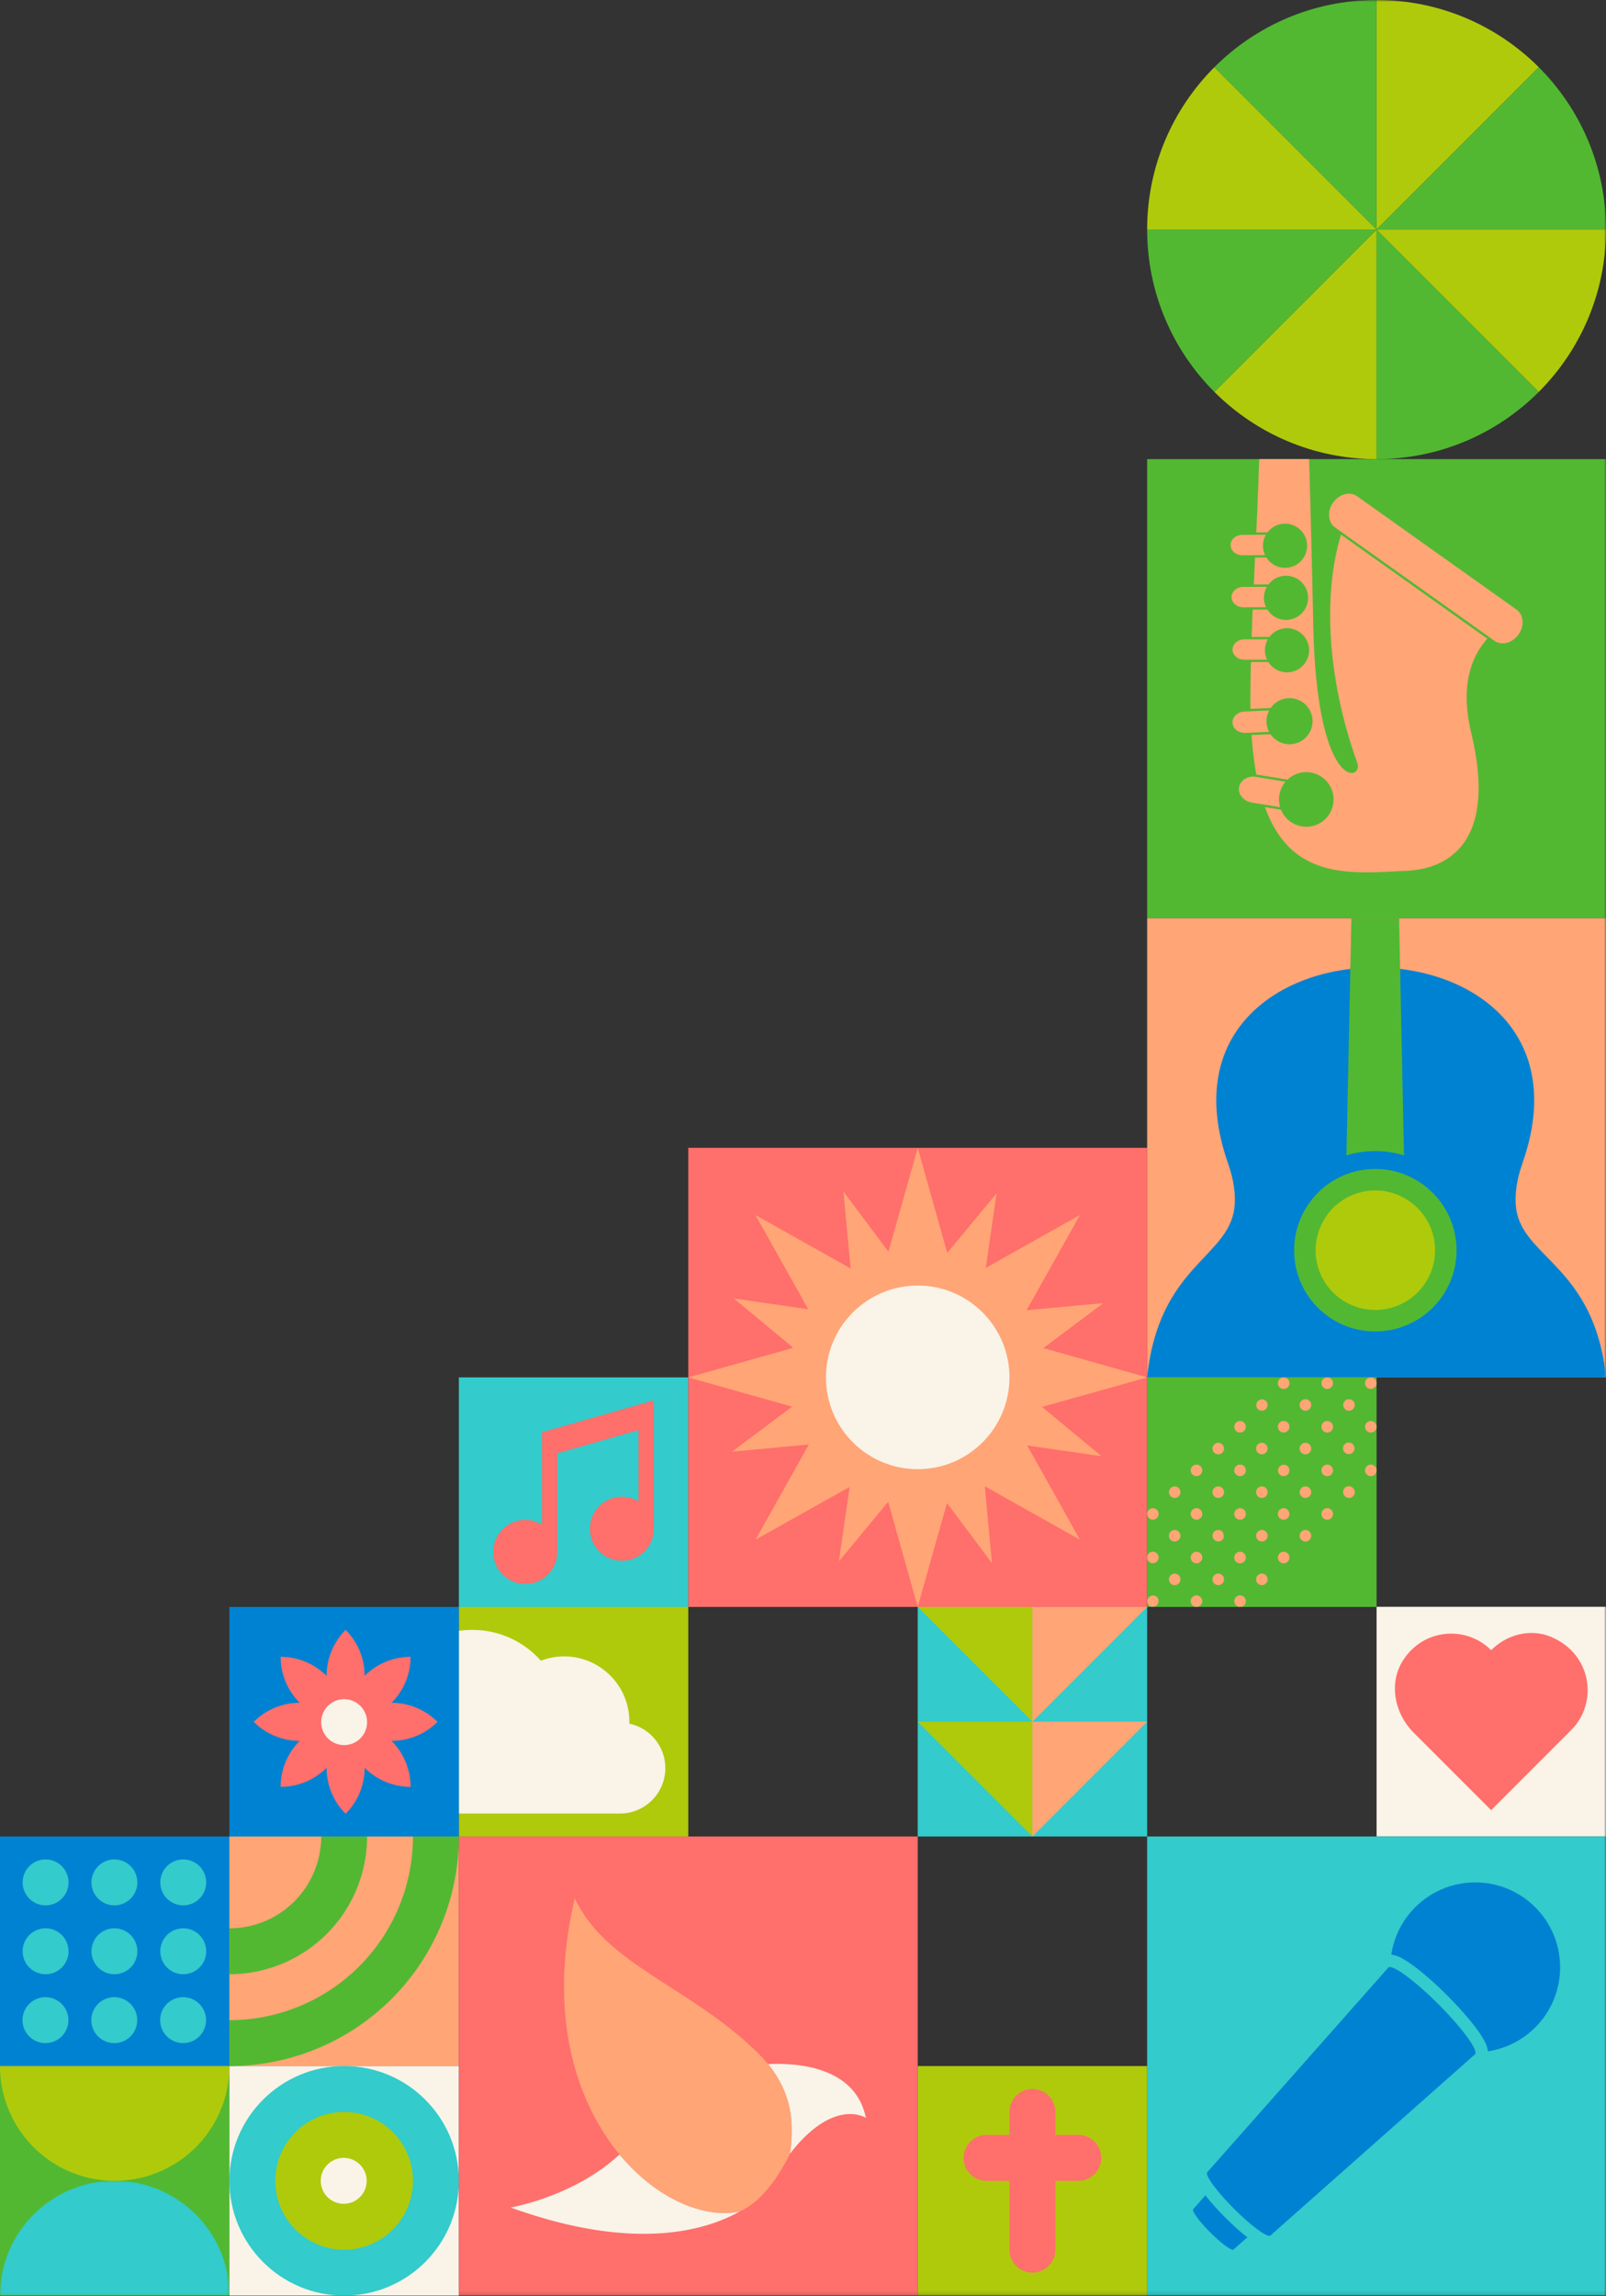 <svg xmlns="http://www.w3.org/2000/svg" xmlns:xlink="http://www.w3.org/1999/xlink" width="408" height="583"><rect width="100%" height="100%" fill="#333333" stroke="none"/><defs><path id="a" d="M0 0h58.286v29.142H0z"/><path id="c" d="M0 582.855h408V0H0z"/></defs><g fill="none" fill-rule="evenodd"><path fill="#33CBCB" d="M233.143 466.284h58.286v-58.286h-58.286z"/><path fill="#AFCA0B" d="M262.285 466.283V437.14h-29.142z"/><path fill="#FFA576" d="M262.285 466.283V437.14h29.142z"/><path fill="#AFCA0B" d="M262.285 437.14v-29.142h-29.142z"/><path fill="#FFA576" d="M262.285 437.14v-29.142h29.142z"/><path fill="#52B832" d="M0 582.855h58.286v-58.286H0z"/><path fill="#FFA576" d="M58.285 524.569h58.286v-58.286H58.285z"/><path fill="#0082D2" d="M0 524.569h58.286v-58.286H0z"/><path fill="#F9F3E8" d="M58.286 582.855h58.286v-58.286H58.286z"/><path fill="#33CBCB" d="M87.428 582.855c-16.094 0-29.142-13.048-29.142-29.143s13.047-29.143 29.142-29.143c16.096 0 29.144 13.048 29.144 29.143s-13.049 29.143-29.144 29.143"/><path fill="#AFCA0B" d="M87.428 571.197c-9.656 0-17.486-7.828-17.486-17.486 0-9.657 7.83-17.485 17.487-17.485 9.656 0 17.486 7.828 17.486 17.486 0 9.657-7.83 17.486-17.487 17.486"/><path fill="#F9F3E8" d="M87.428 559.54a5.83 5.83 0 1 1 .001-11.658 5.83 5.83 0 0 1 0 11.658"/><path fill="#33CBCB" d="M46.629 483.769a5.83 5.83 0 1 1 0-11.659 5.83 5.83 0 0 1 0 11.659m0 17.486a5.83 5.83 0 1 1 0-11.659 5.83 5.83 0 0 1 0 11.659m0 17.485a5.83 5.83 0 1 1 0-11.658 5.83 5.83 0 0 1 0 11.658M29.143 483.77a5.83 5.83 0 1 1 0-11.659 5.83 5.83 0 0 1 0 11.659m0 17.486a5.83 5.83 0 1 1 0-11.659 5.83 5.83 0 0 1 0 11.659m0 17.485a5.83 5.83 0 1 1 0-11.658 5.83 5.83 0 0 1 0 11.658M11.657 483.77a5.83 5.83 0 1 1 0-11.659 5.83 5.83 0 0 1 0 11.659m0 17.486a5.83 5.83 0 1 1 0-11.659 5.83 5.83 0 0 1 0 11.659m0 17.485a5.83 5.83 0 1 1 0-11.658 5.83 5.83 0 0 1 0 11.658"/><path fill="#52B832" d="M101.891 504.94c.492-.554.981-1.111 1.45-1.682.11-.133.211-.273.32-.407.495-.615.986-1.235 1.455-1.868.048-.065.092-.132.14-.196a58.317 58.317 0 0 0 11.03-28.738c.006-.066.008-.133.014-.2.085-.88.153-1.762.198-2.648a60.06 60.06 0 0 0 .073-2.917H58.286v58.285a57.058 57.058 0 0 0 5.567-.271c.065-.006.132-.01.198-.015a58.31 58.31 0 0 0 28.737-11.03c.065-.047.132-.091.197-.14a59.517 59.517 0 0 0 1.873-1.458c.132-.107.27-.208.401-.316a56.838 56.838 0 0 0 1.693-1.458c.158-.14.323-.273.48-.415a59.87 59.87 0 0 0 2.068-1.968 58.899 58.899 0 0 0 1.967-2.068c.145-.16.281-.328.424-.49"/><path fill="#FFA576" d="M93.17 497.21c.393-.445.785-.89 1.16-1.347.087-.107.169-.218.255-.326.397-.492.789-.988 1.165-1.495.038-.05.073-.105.111-.157a46.642 46.642 0 0 0 8.824-22.989c.005-.053.007-.107.012-.16a45.23 45.23 0 0 0 .217-4.453H58.286v46.63c.782 0 1.56-.022 2.334-.06a48.112 48.112 0 0 0 2.119-.158c.053-.005.107-.007.159-.012a46.668 46.668 0 0 0 22.99-8.824l.157-.112a45.237 45.237 0 0 0 1.498-1.167c.106-.085.217-.166.322-.252.46-.378.908-.77 1.354-1.167.126-.112.258-.219.384-.332a47.132 47.132 0 0 0 3.228-3.229c.116-.128.224-.262.339-.39"/><path fill="#52B832" d="M84.449 489.478c.295-.333.589-.667.87-1.01.066-.08.127-.163.192-.244.297-.37.591-.741.873-1.121.029-.04.055-.08.084-.118a34.99 34.99 0 0 0 6.617-17.242l.01-.12c.05-.528.091-1.057.118-1.59.028-.58.044-1.162.044-1.75H58.286v34.972c.587 0 1.17-.016 1.75-.044a34.976 34.976 0 0 0 1.59-.12c.039-.002.08-.004.119-.008a34.982 34.982 0 0 0 17.242-6.618c.039-.028.08-.055.118-.083.381-.283.754-.577 1.124-.876.08-.064.162-.124.241-.19a34.98 34.98 0 0 0 1.016-.874c.095-.084.193-.164.287-.25a33.699 33.699 0 0 0 2.422-2.421c.087-.095.168-.196.254-.293"/><path fill="#FFA576" d="M75.728 481.746c.197-.222.392-.445.58-.673.044-.054.084-.109.128-.163.198-.246.394-.494.582-.747l.056-.079a23.328 23.328 0 0 0 4.412-11.495c.002-.026.003-.053.006-.079.033-.352.061-.706.079-1.06.019-.387.029-.776.029-1.167H58.286v23.314a23.389 23.389 0 0 0 2.227-.108c.026-.003.053-.004.079-.006a23.328 23.328 0 0 0 11.495-4.412l.078-.056c.254-.188.503-.385.75-.583.053-.043.108-.083.16-.127.23-.188.454-.385.677-.583.064-.056.13-.109.192-.166a22.73 22.73 0 0 0 1.615-1.614c.057-.064.112-.13.169-.196"/><g transform="translate(0 553.713)"><mask id="b" fill="#fff"><use xlink:href="#a"/></mask><path fill="#33CBCB" d="M58.286 29.142a29.33 29.33 0 0 0-.136-2.782l-.007-.1a29.164 29.164 0 0 0-5.515-14.368l-.07-.098c-.235-.316-.48-.626-.728-.934-.054-.067-.105-.137-.16-.203a30.361 30.361 0 0 0-.724-.842c-.072-.08-.14-.165-.212-.244a29.052 29.052 0 0 0-2.018-2.018c-.078-.071-.161-.138-.24-.208a30.671 30.671 0 0 0-.846-.729c-.066-.054-.135-.104-.201-.158a29.762 29.762 0 0 0-.937-.729l-.098-.07A29.153 29.153 0 0 0 32.024.145c-.032-.004-.065-.005-.098-.008A30.7 30.7 0 0 0 30.6.038a30.559 30.559 0 0 0-1.456-.036V0c-.49 0-.976.014-1.46.037a30.7 30.7 0 0 0-1.324.099c-.033.003-.066.004-.1.008a29.153 29.153 0 0 0-14.368 5.514l-.1.07c-.316.235-.627.481-.935.729-.066.054-.135.104-.201.158-.287.236-.567.482-.846.729-.08.07-.162.137-.24.208A29.052 29.052 0 0 0 7.553 9.57c-.073.079-.14.163-.212.244-.246.278-.491.556-.725.842-.055.066-.106.136-.16.203-.248.308-.493.617-.728.934l-.07.098A29.156 29.156 0 0 0 .144 26.259l-.007.1A29.075 29.075 0 0 0 0 29.142h58.286Z" mask="url(#b)"/></g><path fill="#AFCA0B" d="M0 524.57a29.33 29.33 0 0 0 .136 2.782l.007.1a29.164 29.164 0 0 0 5.515 14.368l.07.098c.235.316.48.626.728.934.054.067.105.137.159.203.235.286.479.564.725.842.072.08.14.164.212.244a29.052 29.052 0 0 0 2.018 2.018c.078.071.161.138.24.208.279.247.559.493.846.73.066.053.135.103.201.157.309.248.619.494.937.73.032.023.065.045.098.07a29.153 29.153 0 0 0 14.369 5.513c.033.004.066.005.099.008.44.042.882.076 1.325.1.482.022.968.035 1.456.035v.002c.489 0 .976-.014 1.459-.037a30.7 30.7 0 0 0 1.325-.099c.033-.003.066-.004.099-.008a29.153 29.153 0 0 0 14.369-5.514l.099-.07c.317-.235.628-.48.936-.729.066-.054.135-.104.201-.158.287-.236.567-.482.846-.729.079-.07.162-.137.24-.208a29.052 29.052 0 0 0 2.018-2.018c.073-.079.14-.163.212-.244.246-.278.491-.556.725-.842.055-.066.106-.136.16-.203.248-.308.493-.617.728-.934l.069-.098a29.156 29.156 0 0 0 5.516-14.368l.007-.1a29.075 29.075 0 0 0 .136-2.783H0Z"/><mask id="d" fill="#fff"><use xlink:href="#c"/></mask><path fill="#FF6F6B" mask="url(#d)" d="M116.571 582.855h116.571V466.284H116.571z"/><path fill="#F9F3E8" d="M195.121 524.076c2.923 3.604 4.566 7.24 5.358 10.712a21.62 21.62 0 0 1 .198.964l.012.065c.025.137.05.273.071.41l.014.086.06.39.013.091.051.39.01.085.045.4.007.071c.015.142.027.283.04.423 0 .016.002.031.003.047.013.157.024.313.034.47.185 3.03.042 5.75-.37 8.168 11.217-14.46 19.31-9.127 19.31-9.127-2.684-13.104-17.624-14.002-24.856-13.645m-7.524 37.464-.114.021a15.112 15.112 0 0 1-.758.121 54867712101.288 54867712101.288 0 0 1-.401.051l-.134.015-.357.036-.154.012-.24.018-.168.012a19.64 19.64 0 0 1-.347.018l-.175.006c-.072.002-.144.005-.217.006l-.195.004-.225.002c-.103 0-.207 0-.312-.002-.064 0-.13 0-.194-.002l-.22-.006a25.172 25.172 0 0 1-.564-.025l-.158-.009c-.081-.005-.161-.01-.242-.017l-.148-.012a20.666 20.666 0 0 1-.548-.05l-.018-.002-.268-.03a24.974 24.974 0 0 1-.998-.138l-.094-.016c-.098-.016-.197-.032-.295-.05h-.003a28.899 28.899 0 0 1-.63-.119l-.054-.01a17.43 17.43 0 0 1-.34-.072 28.016 28.016 0 0 1-.985-.233l-.027-.007a28.967 28.967 0 0 1-.995-.275l-.02-.006c-.336-.1-.675-.207-1.015-.32h-.001c-2.624-.882-5.291-2.172-7.911-3.858a36.742 36.742 0 0 1-.998-.663c-.031-.02-.061-.042-.092-.063l-.291-.202c-3.256-2.283-6.416-5.182-9.305-8.667-11.431 10.69-27.648 13.477-27.648 13.477 31.26 11.298 49.498 5.897 58.237.98-.125.026-.251.051-.378.075" mask="url(#d)"/><path fill="#FFA576" d="M201.037 538.68c-.34-5.523-2.586-11.7-8.7-17.636-17.473-16.968-38.351-22.1-46.321-39.07-12.335 52.275 19.914 81.954 40.152 79.776.014 0 .029-.003.044-.005l.255-.029.04-.005c.195-.025.388-.052.579-.083l.055-.009.222-.037.08-.014.205-.038.076-.015.273-.055c7.606-3.304 12.669-14.612 12.669-14.612.416-2.417.557-5.138.37-8.169" mask="url(#d)"/><path fill="#33CBCB" mask="url(#d)" d="M116.572 407.998h58.285v-58.285h-58.285z"/><path fill="#FF6F6B" d="M137.674 363.657v23.438a8.13 8.13 0 1 0 3.9 6.944v-25.05l20.64-5.89v18.1a8.13 8.13 0 1 0 3.9 6.945V355.54l-28.44 8.116Z" mask="url(#d)"/><path fill="#33CBCB" mask="url(#d)" d="M291.429 582.855H408V466.284H291.429z"/><path fill="#0082D2" d="m306.235 557.404-3.087 3.487c-.44.44 1.499 3.088 4.328 5.917 2.829 2.828 5.478 4.766 5.916 4.327l3.487-3.087c-1.708-1.327-3.67-3.08-5.616-5.028-1.946-1.946-3.701-3.908-5.028-5.616m46.467-57.838-45.988 51.946c-.688.688 2.349 4.84 6.783 9.275 4.435 4.434 8.587 7.472 9.275 6.784l51.946-45.99c.943-.942-3.22-6.635-9.3-12.715s-11.773-10.243-12.716-9.3m37.325-15.31c-8.42-8.421-22.072-8.421-30.493 0a21.464 21.464 0 0 0-6.075 12.043c.61.053 1.308.233 2.1.6.946.439 2.103 1.156 3.44 2.133 2.528 1.85 5.601 4.549 8.652 7.6 3.051 3.05 5.75 6.124 7.6 8.653.978 1.336 1.695 2.493 2.134 3.439.367.793.546 1.49.6 2.1a21.464 21.464 0 0 0 12.042-6.074c8.422-8.421 8.422-22.073 0-30.494" mask="url(#d)"/><path fill="#AFCA0B" mask="url(#d)" d="M116.571 466.284h58.286v-58.286h-58.286z"/><path fill="#F9F3E8" d="M159.87 437.63c.005-.165.025-.324.025-.49 0-9.159-7.424-16.584-16.584-16.584-2.08 0-4.06.4-5.894 1.098-4.27-4.8-10.491-7.828-17.421-7.828-1.163 0-2.307.086-3.425.25v46.38h40.92c6.372 0 11.537-5.167 11.537-11.538 0-5.556-3.927-10.192-9.157-11.289" mask="url(#d)"/><path fill="#52B832" mask="url(#d)" d="M291.429 233.142H408V116.571H291.429z"/><path fill="#FFA576" d="M340.686 135.738c-4.803 15.815-3.312 37.247 4.129 57.97.254.708.198 1.401-.155 1.902-.289.412-.742.639-1.274.639-3.095.001-9.117-7.8-9.752-37.324-.396-18.388-.743-32.062-1.063-42.355h-12.673c-.197 5.581-.464 12.886-.745 18.615l2.818-.012.031.001a5.599 5.599 0 0 1 4.43-2.214c3.103 0 5.618 2.505 5.63 5.582a5.613 5.613 0 0 1-5.582 5.631h-.025a5.603 5.603 0 0 1-4.737-2.627l-2.878.013c-.111 2.277-.22 4.56-.326 6.847l3.708-.015.031.001a5.597 5.597 0 0 1 4.43-2.214c3.103 0 5.617 2.504 5.63 5.583a5.612 5.612 0 0 1-5.582 5.631h-.023a5.61 5.61 0 0 1-4.74-2.628l-3.732.016a838.544 838.544 0 0 0-.265 6.949l4.504-.019.031.001a5.596 5.596 0 0 1 4.429-2.215c3.103 0 5.619 2.505 5.632 5.583a5.616 5.616 0 0 1-5.582 5.632h-.025a5.608 5.608 0 0 1-4.739-2.628l-4.431.018c-.066 2.76-.115 5.494-.132 8.173-.008 1.267-.002 2.503.018 3.712l5.096-.221h.039a5.837 5.837 0 0 1 4.531-2.495 5.83 5.83 0 0 1 6.098 5.59 5.856 5.856 0 0 1-5.847 6.104 5.826 5.826 0 0 1-4.831-2.557l-4.813.21c.248 3.651.653 6.994 1.217 10.035l.026.001 7.831 1.29c.019.004.037.009.056.012a6.888 6.888 0 0 1 4.765-1.902c.376 0 .756.031 1.13.092a6.884 6.884 0 0 1 4.504 2.797 6.874 6.874 0 0 1 1.207 5.162 6.898 6.898 0 0 1-6.828 5.803 7.04 7.04 0 0 1-1.13-.092c-2.457-.405-4.394-2.068-5.278-4.22l-4.095-.672c1.524 4.2 3.524 7.534 6.01 10.035 5.714 5.751 13.311 6.527 19.99 6.527h.001c2.721 0 5.459-.148 8.5-.325.125-.007.291-.012.491-.019 2.565-.083 10.369-.337 15.252-6.744 4.522-5.931 5.248-15.466 2.157-28.337-2.971-12.374.321-19.718 4.104-23.902l-37.173-26.42Z" mask="url(#d)"/><path fill="#FFA576" d="M316.123 162.337c-1.657.007-3.002 1.173-2.997 2.6.006 1.417 1.353 2.571 3.003 2.571h.015l5.749-.024a5.554 5.554 0 0 1 .213-5.173l-5.983.026Zm6.291 23.486a5.805 5.805 0 0 1 .019-5.442l-6.275.272c-1.739.076-3.102 1.356-3.039 2.853.066 1.494 1.53 2.65 3.275 2.577l6.02-.26Zm2.603 16.033a6.915 6.915 0 0 1 1.563-3.377l-7.485-1.233a4.46 4.46 0 0 0-.719-.058c-1.826 0-3.339 1.134-3.597 2.698-.295 1.798 1.16 3.538 3.243 3.88l7.2 1.184a6.86 6.86 0 0 1-.205-3.094m-9.143-47.666h.017l5.748-.024a5.544 5.544 0 0 1 .213-5.173l-5.983.025c-1.657.006-3.001 1.172-2.996 2.599.006 1.419 1.352 2.573 3.001 2.573m-3.253-15.791c.006 1.418 1.353 2.572 3.003 2.572h.016l5.748-.024a5.575 5.575 0 0 1-.539-2.357 5.567 5.567 0 0 1 .752-2.815l-5.983.025c-1.657.006-3.002 1.173-2.997 2.599m72.65 16.377L344.8 126.011a3.583 3.583 0 0 0-2.09-.65c-1.509 0-3.057.862-4.043 2.248-1.55 2.182-1.323 5.016.507 6.317l40.472 28.765c.598.425 1.321.65 2.091.65 1.508 0 3.056-.861 4.042-2.248 1.551-2.183 1.323-5.016-.507-6.317" mask="url(#d)"/><path fill="#AFCA0B" d="M390.928 17.071C380.38 6.523 365.81.001 349.714.001v58.284l41.214-41.214Z" mask="url(#d)"/><path fill="#52B832" d="M349.714 58.285V0C333.62 0 319.048 6.523 308.5 17.071l41.214 41.213Zm58.286 0c0-16.094-6.524-30.666-17.072-41.213l-41.214 41.213H408Z" mask="url(#d)"/><path fill="#AFCA0B" d="M349.714 58.285 308.5 99.5c10.548 10.547 25.12 17.07 41.214 17.07V58.286Z" mask="url(#d)"/><path fill="#52B832" d="M349.714 116.571c16.095 0 30.666-6.524 41.214-17.071l-41.214-41.214v58.285Z" mask="url(#d)"/><path fill="#AFCA0B" d="M408 58.285h-58.286L390.928 99.5C401.476 88.95 408 74.38 408 58.284" mask="url(#d)"/><path fill="#52B832" d="M291.429 58.285c0 16.096 6.524 30.666 17.07 41.215l41.215-41.215h-58.285Z" mask="url(#d)"/><path fill="#AFCA0B" d="M308.5 17.071c-10.548 10.548-17.071 25.12-17.071 41.214h58.285L308.5 17.071Z" mask="url(#d)"/><path fill="#FF6F6B" mask="url(#d)" d="M174.857 407.998h116.571V291.427H174.857z"/><path fill="#FFA576" mask="url(#d)" d="m279.862 369.742-9.582-7.94-5.528-4.584 9.339-2.627 17.337-4.878-17.327-4.887-9.043-2.552 5.315-3.975 9.968-7.459-12.39 1.161-7.151.668 4.746-8.46 8.81-15.71-15.709 8.797-8.198 4.59.949-6.57 1.772-12.322-7.939 9.581-4.585 5.529-2.627-9.337-4.875-17.34-4.886 17.327-2.553 9.047-3.978-5.318-7.458-9.967 1.161 12.389.668 7.15-8.459-4.744-15.71-8.812 8.796 15.707 4.591 8.199-6.571-.945-12.323-1.775 9.582 7.94 5.529 4.585-9.338 2.626-17.338 4.876 17.326 4.887 9.045 2.551-5.315 3.977-9.97 7.46 12.391-1.161 7.15-.668-4.745 8.458-8.81 15.711 15.709-8.797 8.196-4.59-.946 6.57-1.774 12.323 7.939-9.581 4.586-5.531 2.627 9.339 4.877 17.338 4.886-17.326 2.551-9.046 3.977 5.317 7.458 9.969-1.161-12.39-.667-7.152 8.459 4.746 15.71 8.811-8.795-15.71-4.592-8.197 6.57.947z"/><path fill="#F9F3E8" d="M209.828 349.713c0-12.876 10.438-23.314 23.314-23.314s23.314 10.438 23.314 23.314-10.438 23.314-23.314 23.314-23.314-10.438-23.314-23.314" mask="url(#d)"/><path fill="#FFA576" mask="url(#d)" d="M291.429 349.713H408V233.142H291.429z"/><path fill="#0082D2" d="M408 349.713c-2.909-28.141-21.165-30.337-22.828-42.864-.415-3.325.06-7.125 1.603-11.518 23.273-66.255-98.077-66.255-74.804 0 1.543 4.393 2.018 8.193 1.603 11.518-1.663 12.527-19.236 14.723-22.145 42.864H408Z" mask="url(#d)"/><path fill="#52B832" d="M349.373 296.794c11.399 0 20.66 9.262 20.66 20.66 0 11.4-9.261 20.601-20.66 20.601-11.4 0-20.601-9.202-20.601-20.6 0-11.399 9.202-20.66 20.6-20.66" mask="url(#d)"/><path fill="#AFCA0B" d="M361.222 326.917c.215-.268.423-.543.62-.825.116-.165.224-.335.333-.505.114-.178.224-.36.331-.543a14.931 14.931 0 0 0 1.344-2.988c.036-.112.065-.226.1-.338.096-.329.182-.662.257-.999.023-.106.05-.21.071-.316.083-.418.147-.842.195-1.272.011-.098.02-.198.028-.297.042-.455.07-.914.07-1.38 0-8.37-6.827-15.198-15.198-15.198-.472 0-.937.028-1.398.071-.083.007-.165.013-.247.022-.435.048-.864.114-1.288.198-.093.018-.185.04-.277.06-.424.091-.844.196-1.254.323-.054.017-.106.037-.16.055-.38.122-.753.261-1.119.412-.076.031-.153.06-.228.092a14.948 14.948 0 0 0-1.367.677c-.377.211-.747.434-1.104.675l-.08.057a15.404 15.404 0 0 0-3.589 3.413c.003.014.008.027.013.04a15.145 15.145 0 0 0-3.04 9.103c0 8.371 6.767 15.14 15.138 15.14 3.201 0 6.172-.996 8.626-2.687l.042.015a15.996 15.996 0 0 0 2.874-2.638c.104-.12.207-.243.307-.367" mask="url(#d)"/><path fill="#52B832" d="M355.438 233.142h-12.123c-.132 6.375-.265 13.029-.413 19.978-.25 12.323-.543 25.717-.842 40.224a25.064 25.064 0 0 1 7.306-1.084c2.547 0 5.004.382 7.32 1.086-.298-14.508-.591-27.902-.841-40.226-.149-6.95-.282-13.603-.408-19.978M291.428 407.997h58.284v-58.285h-58.284z" mask="url(#d)"/><path fill="#FFA576" d="M327.144 350.143a1.468 1.468 0 0 0-2.076 0 1.468 1.468 0 0 0 0 2.073 1.467 1.467 0 1 0 2.076-2.073m5.532 5.537a1.465 1.465 0 0 0-2.07 0 1.451 1.451 0 0 0 0 2.067 1.456 1.456 0 0 0 2.07 0 1.456 1.456 0 0 0 0-2.067m5.537 5.531a1.47 1.47 0 0 0-2.072.003 1.473 1.473 0 0 0-.002 2.074 1.473 1.473 0 0 0 2.074 0c.57-.572.57-1.506 0-2.077m5.532 5.54a1.465 1.465 0 1 0-2.067 2.07 1.465 1.465 0 0 0 2.067-2.07m3.465 7.608a1.473 1.473 0 0 0 2.074 0 1.472 1.472 0 0 0 0-2.076 1.47 1.47 0 0 0-2.074 0 1.47 1.47 0 0 0 0 2.076m-25.605-18.678a1.463 1.463 0 0 0-2.068 2.066 1.451 1.451 0 0 0 2.066 0 1.46 1.46 0 0 0 .002-2.067m5.539 5.531a1.475 1.475 0 0 0-2.076.003 1.47 1.47 0 0 0 0 2.074 1.474 1.474 0 0 0 2.076 0 1.471 1.471 0 0 0 0-2.077m5.532 5.535a1.461 1.461 0 0 0-2.07.007 1.45 1.45 0 0 0 0 2.065 1.451 1.451 0 0 0 2.067.003 1.465 1.465 0 0 0 .003-2.075m5.54 5.538a1.473 1.473 0 0 0-2.077 0 1.473 1.473 0 0 0 .002 2.074 1.47 1.47 0 0 0 2.072.002c.57-.575.572-1.506.002-2.077m5.532 5.54a1.464 1.464 0 1 0-2.07 2.067 1.452 1.452 0 0 0 2.068 0c.575-.57.575-1.497.002-2.068m-27.675-16.608a1.472 1.472 0 0 0-2.074-.003 1.475 1.475 0 0 0 0 2.077 1.471 1.471 0 0 0 2.074-.002 1.47 1.47 0 0 0 0-2.072m5.53 5.537a1.456 1.456 0 0 0-2.065-.005 1.466 1.466 0 0 0 0 2.072 1.45 1.45 0 0 0 2.068 0 1.458 1.458 0 0 0-.002-2.067m5.54 5.533a1.468 1.468 0 0 0-2.075 2.074 1.472 1.472 0 0 0 2.076 0 1.468 1.468 0 0 0 0-2.075m5.532 5.54a1.459 1.459 0 0 0-2.068 0 1.45 1.45 0 0 0 0 2.067 1.46 1.46 0 0 0 2.07 0 1.46 1.46 0 0 0-.002-2.068m16.606-27.68a1.465 1.465 0 1 0-2.072 2.074 1.465 1.465 0 0 0 2.072-2.073m-11.069 0a1.467 1.467 0 0 0-2.072-.002 1.473 1.473 0 0 0 0 2.075 1.47 1.47 0 0 0 2.074 0 1.47 1.47 0 0 0-.002-2.073m5.53 5.539a1.458 1.458 0 0 0-2.066-.002 1.46 1.46 0 0 0-.002 2.067 1.46 1.46 0 0 0 2.07 0 1.456 1.456 0 0 0-.003-2.065m5.54 5.532a1.47 1.47 0 0 0-2.072-.003 1.473 1.473 0 0 0 0 2.077 1.471 1.471 0 0 0 2.074 0 1.468 1.468 0 0 0-.002-2.074m-27.677 27.678a1.448 1.448 0 0 0-2.07.002 1.462 1.462 0 0 0 .002 2.068 1.455 1.455 0 0 0 2.066 0 1.461 1.461 0 0 0 .002-2.07m-5.532-5.537a1.472 1.472 0 0 0-2.076 0c-.57.571-.57 1.5 0 2.074a1.468 1.468 0 0 0 2.074 0 1.469 1.469 0 0 0 .002-2.074m-5.54-5.533a1.467 1.467 0 0 0-2.075 0c-.57.571-.57 1.496.008 2.068a1.455 1.455 0 0 0 2.066 0 1.449 1.449 0 0 0 0-2.068m.255 11.676c-.067-.215-.085-.442-.255-.606a1.443 1.443 0 0 0-2.065 0 1.449 1.449 0 0 0 0 2.068v.002c.57.573 1.495.57 2.066-.002.409-.404.42-.953.253-1.462m27.43-6.143a1.472 1.472 0 0 0-2.075-.003 1.475 1.475 0 0 0 0 2.077 1.47 1.47 0 0 0 2.074 0c.57-.572.57-1.503 0-2.074m-27.682-16.604a1.452 1.452 0 0 0-2.067 0 1.452 1.452 0 0 0 0 2.07 1.45 1.45 0 0 0 2.066-.003 1.448 1.448 0 0 0 0-2.067m5.54 5.533a1.47 1.47 0 0 0-2.075 0 1.47 1.47 0 0 0 0 2.074 1.47 1.47 0 0 0 2.075 0c.57-.572.57-1.504 0-2.075m5.53 5.54a1.456 1.456 0 0 0-2.065 0 1.462 1.462 0 0 0-.001 2.067 1.456 1.456 0 0 0 2.067 0 1.457 1.457 0 0 0 0-2.068m5.54 5.533a1.472 1.472 0 0 0-2.075 0 1.47 1.47 0 0 0 0 2.074 1.472 1.472 0 0 0 2.076 0 1.468 1.468 0 0 0 0-2.074m5.534 5.539a1.454 1.454 0 0 0-2.072-.002 1.455 1.455 0 0 0 .002 2.072 1.457 1.457 0 0 0 2.07-.002 1.462 1.462 0 0 0 0-2.068m-27.677-16.61a1.47 1.47 0 0 0-2.075 0 1.47 1.47 0 0 0 0 2.074 1.47 1.47 0 0 0 2.074 0 1.469 1.469 0 0 0 .001-2.075m22.143 22.141a1.474 1.474 0 0 0-2.076 0 1.47 1.47 0 0 0 .002 2.074 1.47 1.47 0 0 0 2.074.002 1.47 1.47 0 0 0 0-2.076m-16.611 5.537a1.46 1.46 0 0 0-2.067 0 1.452 1.452 0 0 0 0 2.07 1.458 1.458 0 0 0 2.067 0 1.451 1.451 0 0 0 0-2.07M305 394.424a1.47 1.47 0 0 0-2.075 0 1.47 1.47 0 0 0 0 2.074 1.47 1.47 0 0 0 2.075 0 1.47 1.47 0 0 0 0-2.074m-5.539-5.532a1.447 1.447 0 0 0-2.067 0 1.465 1.465 0 0 0 0 2.07 1.458 1.458 0 0 0 2.067 0 1.459 1.459 0 0 0 0-2.07m-5.53 16.604a1.467 1.467 0 0 0-2.075 2.072 1.467 1.467 0 0 0 2.075-2.072m11.07 0a1.47 1.47 0 0 0-2.076 0 1.47 1.47 0 0 0 .001 2.072 1.468 1.468 0 0 0 2.074 0 1.467 1.467 0 0 0 0-2.072m-5.539-5.533a1.46 1.46 0 1 0-2.066 2.066 1.456 1.456 0 0 0 2.066 0 1.455 1.455 0 0 0 0-2.066m-5.534-5.539a1.465 1.465 0 1 0-2.071 2.072 1.465 1.465 0 0 0 2.071-2.072m5.534-16.602a1.456 1.456 0 0 0-2.066 0 1.46 1.46 0 1 0 2.066 2.065 1.453 1.453 0 0 0 0-2.065m5.54 5.533a1.448 1.448 0 0 0-1.042-.429 1.456 1.456 0 0 0-1.034.426 1.47 1.47 0 0 0 0 2.075 1.47 1.47 0 0 0 2.075 0c.284-.285.43-.658.428-1.038 0-.376-.144-.75-.428-1.034m11.07 11.07a1.465 1.465 0 1 0-2.074 2.074 1.47 1.47 0 0 0 2.076 0c.284-.285.428-.66.428-1.035 0-.38-.144-.754-.43-1.04m5.534 5.54a1.458 1.458 0 0 0-2.068-.003 1.465 1.465 0 0 0 0 2.07 1.459 1.459 0 0 0 2.069 0 1.455 1.455 0 0 0-.001-2.068m-27.675-16.608a1.47 1.47 0 0 0-2.074 0 1.47 1.47 0 0 0 0 2.074 1.467 1.467 0 0 0 2.074-2.074m22.143 22.14a1.47 1.47 0 0 0-2.076 0 1.472 1.472 0 0 0 0 2.075 1.47 1.47 0 0 0 2.076 0 1.47 1.47 0 0 0 0-2.074" mask="url(#d)"/><path fill="#F9F3E8" mask="url(#d)" d="M349.715 466.245H408v-58.284h-58.285z"/><path fill="#FF6F6B" d="m378.821 459.602 20.31-20.311c7.016-7.014 5.254-19.486-5.286-23.765-5.15-2.09-11.079-.495-15.006 3.436l-.018.02c-6.409-6.411-17.37-5.496-22.48 2.739-3.57 5.756-2.046 13.358 2.741 18.145l19.74 19.736Z" mask="url(#d)"/><path fill="#0082D2" mask="url(#d)" d="M58.286 466.283h58.285v-58.285H58.286z"/><path fill="#FF6F6B" d="m89.379 437.096.055-.004a16.519 16.519 0 0 0 8.14-3.124c.019-.014.038-.026.055-.04.18-.133.356-.272.53-.413.038-.03.078-.06.114-.09.163-.133.323-.272.48-.412.044-.04.091-.078.135-.118a16.204 16.204 0 0 0 1.144-1.143c.041-.045.08-.093.12-.138.14-.158.278-.315.41-.477.032-.038.06-.077.091-.115.14-.175.28-.35.412-.53l.04-.055a16.513 16.513 0 0 0 3.123-8.14c.003-.018.004-.037.006-.056a15.563 15.563 0 0 0 .076-1.576 16.175 16.175 0 0 0-1.576.076l-.057.005a16.513 16.513 0 0 0-8.14 3.124l-.055.039c-.18.133-.356.273-.53.413l-.114.09a16.85 16.85 0 0 0-.48.413c-.044.04-.09.077-.136.117a17.109 17.109 0 0 0-1.142 1.143l-.12.139c-.14.157-.278.315-.411.477l-.09.115c-.14.174-.28.35-.413.529l-.04.056a16.528 16.528 0 0 0-3.124 8.139c0 .018-.002.037-.004.056a17.005 17.005 0 0 0-.076 1.576c.276 0 .552-.007.826-.02.251-.013.501-.032.75-.056M86.225 437.096l-.056-.004a16.519 16.519 0 0 1-8.139-3.124l-.056-.04c-.18-.133-.356-.272-.53-.413l-.114-.09a17.117 17.117 0 0 1-.48-.412c-.044-.04-.09-.078-.136-.118a17.049 17.049 0 0 1-1.143-1.143c-.04-.045-.079-.093-.12-.138a18.426 18.426 0 0 1-.41-.477l-.09-.115c-.14-.175-.28-.35-.413-.53l-.039-.055a16.513 16.513 0 0 1-3.124-8.14l-.005-.056a15.563 15.563 0 0 1-.076-1.576 16.175 16.175 0 0 1 1.576.076l.057.005a16.513 16.513 0 0 1 8.14 3.124l.054.039c.18.133.356.273.531.413l.114.09c.162.133.321.273.48.413.044.04.09.077.135.117a17.109 17.109 0 0 1 1.143 1.143l.12.139c.14.157.278.315.41.477.031.037.06.077.091.115.14.174.28.35.412.529l.04.056a16.528 16.528 0 0 1 3.124 8.139l.004.056a17.005 17.005 0 0 1 .077 1.576c-.277 0-.553-.007-.827-.02a16.96 16.96 0 0 1-.75-.056M86.225 437.25c-.019.001-.038.001-.056.003a16.519 16.519 0 0 0-8.139 3.124l-.056.04c-.18.133-.356.272-.53.413l-.114.09c-.163.133-.322.272-.48.412-.044.04-.09.078-.136.118a17.049 17.049 0 0 0-1.143 1.143c-.04.045-.079.093-.12.138-.139.158-.277.315-.41.477l-.09.115c-.14.175-.28.35-.413.53l-.039.055a16.513 16.513 0 0 0-3.124 8.14l-.005.056a15.563 15.563 0 0 0-.076 1.576 16.175 16.175 0 0 0 1.576-.076l.057-.005a16.513 16.513 0 0 0 8.14-3.124l.054-.039c.18-.133.356-.273.531-.413l.114-.09c.162-.133.321-.273.48-.413.044-.04.09-.077.135-.117a17.109 17.109 0 0 0 1.143-1.143l.12-.139c.14-.157.278-.315.41-.477.031-.037.06-.077.091-.115.14-.174.28-.35.412-.529l.04-.056a16.528 16.528 0 0 0 3.124-8.139l.004-.056a17.005 17.005 0 0 0 .077-1.576c-.277 0-.553.007-.827.02a16.96 16.96 0 0 0-.75.056M89.379 437.25c.018.001.037.001.055.003a16.519 16.519 0 0 1 8.14 3.124c.019.014.038.026.055.04.18.133.356.272.53.413.038.03.078.06.114.09.163.133.323.272.48.412.044.04.091.078.135.118a16.204 16.204 0 0 1 1.144 1.143c.041.045.08.093.12.138.14.158.278.315.41.477.032.038.06.077.091.115.14.175.28.35.412.53l.04.055a16.513 16.513 0 0 1 3.123 8.14c.003.018.004.037.006.056a15.563 15.563 0 0 1 .076 1.576 16.175 16.175 0 0 1-1.576-.076l-.057-.005a16.513 16.513 0 0 1-8.14-3.124l-.055-.039c-.18-.133-.356-.273-.53-.413l-.114-.09a16.85 16.85 0 0 1-.48-.413c-.044-.04-.09-.077-.136-.117a17.109 17.109 0 0 1-1.142-1.143l-.12-.139a16.924 16.924 0 0 1-.411-.477l-.09-.115c-.14-.174-.28-.35-.413-.529l-.04-.056a16.528 16.528 0 0 1-3.124-8.139c0-.018-.002-.037-.004-.056a17.005 17.005 0 0 1-.076-1.576c.276 0 .552.007.826.02.251.013.501.032.75.056" mask="url(#d)"/><path fill="#FF6F6B" d="m88.971 438.233.043.037a16.517 16.517 0 0 0 8.699 3.64c.047.005.095.013.143.018.21.02.42.034.631.047.06.003.12.01.179.012a15.572 15.572 0 0 0 1.617 0c.061-.003.122-.009.183-.013.209-.012.419-.026.627-.046.049-.005.097-.013.146-.018.222-.024.444-.05.665-.083l.067-.011a16.52 16.52 0 0 0 7.965-3.546l.043-.037a16.803 16.803 0 0 0 1.168-1.06l.001-.001a16.83 16.83 0 0 0-1.169-1.06l-.043-.037a16.522 16.522 0 0 0-7.964-3.546l-.068-.012a16.41 16.41 0 0 0-.667-.083l-.144-.017c-.209-.02-.42-.034-.631-.047-.059-.003-.119-.01-.179-.013a16.726 16.726 0 0 0-1.616 0c-.061.003-.122.01-.183.013-.21.013-.419.027-.628.047l-.145.018c-.223.024-.445.049-.666.082l-.067.012a16.522 16.522 0 0 0-7.964 3.546l-.043.037a15.536 15.536 0 0 0-1.169 1.06 16.86 16.86 0 0 0 1.169 1.061" mask="url(#d)"/><path fill="#FF6F6B" d="m86.741 436.003-.037-.043a16.522 16.522 0 0 1-3.64-8.699c-.005-.047-.013-.095-.018-.143-.02-.21-.034-.42-.047-.63-.003-.06-.01-.12-.012-.18a15.534 15.534 0 0 1 0-1.617c.003-.06.01-.122.013-.183.012-.209.026-.419.046-.627.005-.049.013-.097.018-.146.024-.222.05-.444.083-.665l.011-.067a16.52 16.52 0 0 1 3.546-7.965l.037-.043a16.803 16.803 0 0 1 1.06-1.168h.001a16.83 16.83 0 0 1 1.06 1.168l.037.043a16.522 16.522 0 0 1 3.546 7.964l.012.068c.033.221.06.444.083.667l.017.144c.02.21.034.42.047.631.003.06.01.12.013.18a16.726 16.726 0 0 1 0 1.615c-.003.061-.01.122-.013.183-.013.21-.027.42-.047.628l-.018.145c-.024.223-.049.445-.082.666l-.012.067a16.522 16.522 0 0 1-3.546 7.964l-.037.043a15.536 15.536 0 0 1-1.06 1.17 16.86 16.86 0 0 1-1.06-1.17m-.11.109-.042-.037a16.517 16.517 0 0 0-8.7-3.64c-.046-.006-.094-.013-.142-.018-.21-.02-.42-.034-.631-.047-.06-.003-.12-.01-.18-.012a15.534 15.534 0 0 0-1.617 0c-.06.003-.121.009-.182.013-.21.012-.42.026-.627.046-.05.005-.097.013-.146.018-.222.024-.444.05-.665.083l-.067.01a16.52 16.52 0 0 0-7.965 3.547l-.043.037c-.193.159-.383.323-.57.49-.203.185-.402.374-.598.57h-.001a16.83 16.83 0 0 0 1.169 1.06l.043.038a16.522 16.522 0 0 0 7.964 3.546l.068.012c.22.033.444.059.667.083l.144.017c.209.02.42.034.63.047.06.003.12.01.18.013a16.726 16.726 0 0 0 1.616 0c.06-.003.122-.01.183-.013.21-.013.419-.027.628-.047l.145-.018c.223-.024.445-.05.666-.082l.067-.012a16.522 16.522 0 0 0 7.964-3.546l.043-.037a15.536 15.536 0 0 0 1.169-1.06 16.86 16.86 0 0 0-1.17-1.061" mask="url(#d)"/><path fill="#FF6F6B" d="m88.862 438.342.037.043a16.522 16.522 0 0 1 3.64 8.699c.005.047.013.095.018.143.02.21.034.42.047.63.003.06.01.12.012.18a15.572 15.572 0 0 1 0 1.617c-.003.06-.009.122-.013.183-.012.209-.026.419-.046.627-.005.049-.013.097-.018.146-.024.222-.05.444-.083.665l-.01.067a16.52 16.52 0 0 1-3.547 7.965l-.037.043c-.159.193-.323.383-.49.57-.185.203-.374.402-.57.598a16.83 16.83 0 0 1-1.06-1.168l-.038-.043a16.522 16.522 0 0 1-3.546-7.964l-.012-.068a16.41 16.41 0 0 1-.083-.667l-.017-.144c-.02-.21-.034-.42-.047-.631-.003-.06-.01-.12-.013-.18a16.726 16.726 0 0 1 0-1.615c.003-.061.01-.122.013-.183.013-.21.027-.42.047-.628l.018-.145c.024-.223.05-.445.082-.666l.012-.067a16.522 16.522 0 0 1 3.546-7.964l.037-.043a15.536 15.536 0 0 1 1.06-1.17 16.86 16.86 0 0 1 1.061 1.17" mask="url(#d)"/><path fill="#F9F3E8" d="M93.257 437.14a5.83 5.83 0 1 1-11.658 0 5.83 5.83 0 0 1 11.658 0" mask="url(#d)"/><path fill="#AFCA0B" mask="url(#d)" d="M233.142 582.855h58.287v-58.286h-58.287z"/><path fill="#FF6F6B" d="M273.943 542.054h-5.83v-5.829a5.828 5.828 0 0 0-11.657 0v5.83h-5.828a5.828 5.828 0 0 0 0 11.656h5.829v17.487a5.828 5.828 0 0 0 11.657 0v-17.487h5.829a5.828 5.828 0 1 0 0-11.657" mask="url(#d)"/></g></svg>